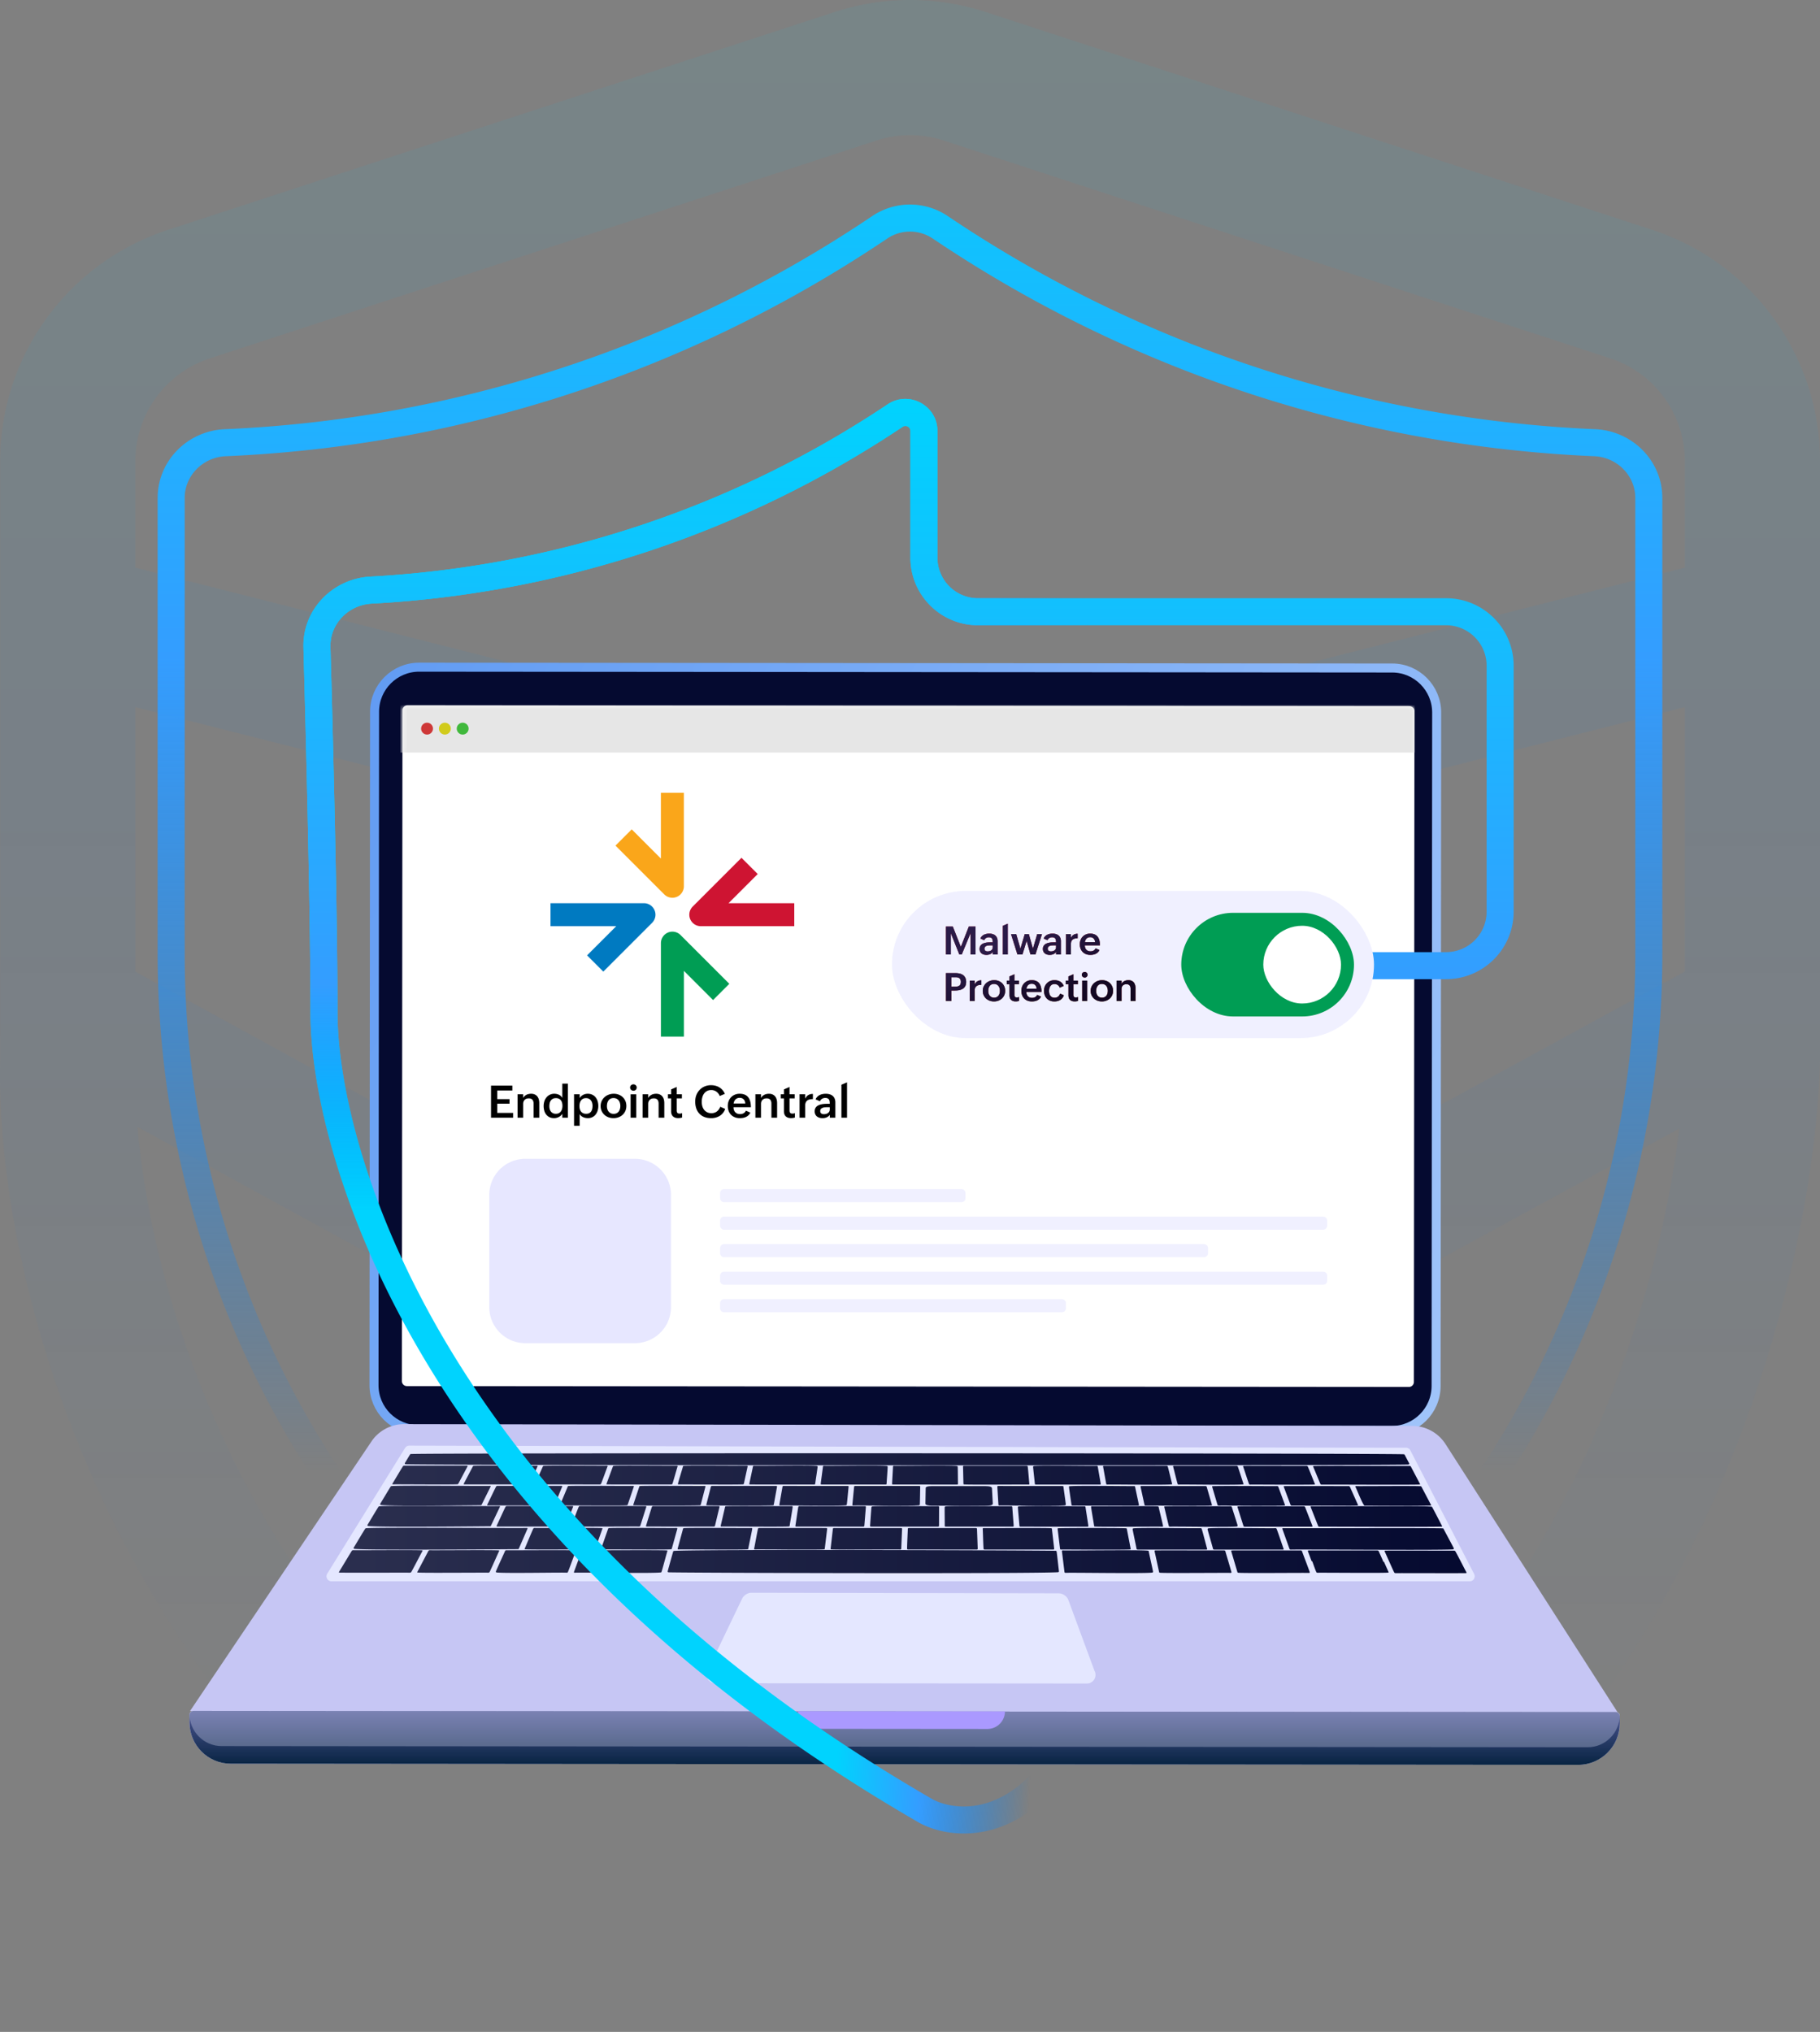 <svg xmlns="http://www.w3.org/2000/svg" width="404" height="451" fill="none"><rect width="100%" height="100%" fill="#808080" stroke="none"/><g style="mix-blend-mode:multiply"><path fill="url(#a)" fill-opacity=".06" d="M127.603 317.501c0-8.77-4.782-16.841-12.474-21.052l-84.612-46.322c3.033 35.274 20.079 92.922 69.486 138.639 5.776 5.345 11.93 5.386 17.131 2.56 5.623-3.056 10.469-9.844 10.469-19.091zm148.419 58.975c0 8.929 4.582 15.516 9.782 18.493 4.711 2.697 10.25 2.807 15.715-2.085 47.413-42.436 66.479-103.392 71.259-142.391l-84.252 45.976a24 24 0 0 0-12.504 21.068zm97.976-274.115a24 24 0 0 0-16.545-22.814l-147.977-48.36a24 24 0 0 0-14.911 0L46.589 79.547a24 24 0 0 0-16.545 22.814v23.643l166.081 42.092c3.869.981 7.922.981 11.792 0l166.081-42.092zm30 133.002q0 .214-.006.428c-1.187 41.558-20.05 123.582-82.465 179.447-15.656 14.013-35.368 14.503-50.627 5.768-14.769-8.455-24.878-25.113-24.878-44.53v-58.939a54 54 0 0 1 28.134-47.402l99.842-54.484v-58.699l-158.711 40.224a54 54 0 0 1-26.533 0l-158.71-40.224v58.714l99.491 54.468a54 54 0 0 1 28.068 47.367v54.734c0 20.133-10.765 37.093-26.144 45.45-15.802 8.588-36.043 7.709-51.831-6.9C15.449 351.399-.972 274.25.044 235.215V102.361c0-23.36 15.02-44.073 37.225-51.33l147.977-48.36a54 54 0 0 1 33.55 0l147.976 48.36c22.205 7.258 37.226 27.97 37.226 51.33z" style="mix-blend-mode:plus-lighter"/></g><path fill="#050A30" stroke="url(#b)" stroke-miterlimit="10" stroke-width="2" d="M309.05 148.273c5.429.005 9.863 4.446 9.858 9.875l-.128 149.501c-.004 5.449-4.425 9.863-9.875 9.858l-216.026-.184c-5.45-.005-9.863-4.426-9.859-9.875l.127-149.501c.005-5.429 4.447-9.863 9.876-9.859z"/><path fill="#fff" d="m312.744 307.849-222.426-.189a1.11 1.11 0 0 1-1.107-1.11l.127-148.886a1.11 1.11 0 0 1 1.11-1.108l222.424.19a1.11 1.11 0 0 1 1.108 1.109l-.127 148.887a1.11 1.11 0 0 1-1.109 1.107"/><mask id="c" width="225" height="152" x="89" y="156" maskUnits="userSpaceOnUse" style="mask-type:alpha"><path fill="#fff" d="m312.744 307.849-222.426-.189a1.11 1.11 0 0 1-1.107-1.11l.127-148.886a1.11 1.11 0 0 1 1.11-1.108l222.424.19a1.11 1.11 0 0 1 1.108 1.109l-.127 148.887a1.11 1.11 0 0 1-1.109 1.107"/></mask><g mask="url(#c)"><path fill="#E6E6E6" d="M88.866 156.52h225.181v10.517H88.866z"/><circle cx="94.796" cy="161.728" r="1.318" fill="#CE3838"/><circle cx="98.751" cy="161.728" r="1.318" fill="#D1CB1C"/><circle cx="102.704" cy="161.728" r="1.318" fill="#40B83C"/></g><path fill="#FAA61A" d="M149.256 199.267a2.56 2.56 0 0 1-1.804-.746l-10.829-10.829 3.606-3.606 6.475 6.477V175.97h5.1v20.747a2.55 2.55 0 0 1-2.55 2.55z"/><path fill="#009D54" d="M151.808 230.087h-5.1v-20.746a2.552 2.552 0 0 1 4.354-1.804l10.829 10.829-3.606 3.606-6.475-6.478v14.591z"/><path fill="#CE1432" d="M176.314 205.579h-20.747a2.55 2.55 0 0 1-1.804-4.354l10.829-10.829 3.606 3.606-6.477 6.475h14.591v5.1z"/><path fill="#007AC1" d="m133.92 215.66-3.606-3.606 6.477-6.475h-14.593v-5.1h20.747a2.55 2.55 0 0 1 1.804 4.354l-10.829 10.829z"/><path fill="#000" d="m186.775 240.772 1.246-.54v7.861h-1.246zM184.202 247.456a1.7 1.7 0 0 1-.715.564 2.3 2.3 0 0 1-.9.171q-.365 0-.686-.093a1.6 1.6 0 0 1-.554-.282 1.36 1.36 0 0 1-.37-.472 1.55 1.55 0 0 1-.136-.671q0-.36.117-.623.121-.267.321-.452.204-.185.476-.302a3 3 0 0 1 .574-.18q.307-.068.628-.092a8 8 0 0 1 .622-.024h.613v-.083q0-.278-.043-.501a.9.9 0 0 0-.151-.385.7.7 0 0 0-.312-.243 1.3 1.3 0 0 0-.51-.087q-.38 0-.701.194-.316.19-.457.55l-.968-.418q.132-.346.37-.584.239-.239.54-.389t.647-.214q.345-.069.695-.068.462 0 .851.116.39.112.672.346.287.233.442.598.16.36.161.856v3.405h-1.226zm-.637-1.693a5 5 0 0 0-.477.025 1.7 1.7 0 0 0-.486.107.96.96 0 0 0-.375.257q-.15.171-.151.467a.7.7 0 0 0 .064.321q.063.127.175.21a.8.8 0 0 0 .267.121q.151.034.326.034.239 0 .467-.063.23-.063.409-.19a.96.96 0 0 0 .296-.321.9.9 0 0 0 .112-.462v-.506zM177.487 242.883h1.246v.978q.262-.54.685-.798.429-.257 1.027-.257v1.153q-.38 0-.696.068a1.4 1.4 0 0 0-.54.238q-.224.165-.35.443a1.7 1.7 0 0 0-.126.695v2.69h-1.246zM176.45 248.054q-.204.059-.413.093-.21.033-.443.034-.744 0-1.163-.385-.418-.389-.418-1.167v-2.831h-.701v-.915h.701v-1.075l1.245-.539v1.614h1.148v.915h-1.148v2.719q0 .306.141.487.146.175.492.175.13 0 .272-.025a2 2 0 0 0 .287-.077zM167.681 242.884h1.245v.826a1.5 1.5 0 0 1 .316-.418 1.9 1.9 0 0 1 .91-.462 2.5 2.5 0 0 1 .535-.058q.466 0 .807.155.346.156.569.433.225.277.331.657.108.375.107.817v3.259h-1.264v-3.137q0-.55-.253-.852-.254-.306-.813-.306-.589 0-.919.336-.326.335-.326.9v3.059h-1.245zM166.559 246.96a1.9 1.9 0 0 1-.413.583 2.2 2.2 0 0 1-.555.38 2.6 2.6 0 0 1-.652.204q-.345.063-.705.063-.618 0-1.114-.194a2.45 2.45 0 0 1-.846-.555 2.5 2.5 0 0 1-.535-.861 3.2 3.2 0 0 1-.185-1.109q0-.574.189-1.065.19-.496.536-.856.345-.365.826-.569.482-.21 1.071-.21 1.264 0 1.882.745.623.74.623 2.247h-3.858q0 .331.093.613.097.277.282.482.185.199.457.316.273.112.628.112.428 0 .763-.18.336-.18.54-.579zm-1.119-2.014q-.029-.594-.364-.929-.331-.34-.886-.341-.291 0-.525.098-.233.097-.404.267-.165.17-.272.404-.108.228-.146.501zM160.976 246.133a2.8 2.8 0 0 1-.477.89 3 3 0 0 1-.72.647 3.3 3.3 0 0 1-.895.389 3.8 3.8 0 0 1-1.002.131q-.861 0-1.527-.262a3.04 3.04 0 0 1-1.114-.745 3.2 3.2 0 0 1-.686-1.162 4.7 4.7 0 0 1-.234-1.523q0-.768.253-1.43.258-.662.72-1.148a3.3 3.3 0 0 1 1.109-.768 3.6 3.6 0 0 1 1.44-.283q.506 0 .968.122.467.122.866.365.4.238.71.598.317.36.516.837l-1.138.481a2.2 2.2 0 0 0-.297-.535 1.97 1.97 0 0 0-.958-.695 1.9 1.9 0 0 0-.609-.098q-.563 0-.968.224a1.9 1.9 0 0 0-.661.584 2.5 2.5 0 0 0-.38.837q-.121.466-.121.958 0 .516.126.978.132.457.399.807.268.345.676.55.41.204.964.204.35 0 .651-.102.307-.102.55-.287.248-.19.433-.452.185-.263.306-.584zM151.407 248.054q-.204.059-.413.093-.21.033-.443.034-.744 0-1.163-.385-.418-.389-.418-1.167v-2.831h-.7v-.915h.7v-1.075l1.245-.54v1.615h1.148v.915h-1.148v2.719q0 .306.141.486.146.176.492.176a1.6 1.6 0 0 0 .559-.103zM142.641 242.883h1.245v.827a1.5 1.5 0 0 1 .316-.418 1.9 1.9 0 0 1 .91-.462 2.5 2.5 0 0 1 .535-.059q.467 0 .807.156.346.156.569.433.225.277.331.657.107.374.107.817v3.259h-1.265v-3.137q0-.55-.252-.852-.254-.306-.813-.306-.589 0-.919.335-.326.336-.326.9v3.06h-1.245zM139.869 241.385q0-.156.059-.282a.694.694 0 0 1 .394-.37.8.8 0 0 1 .569 0 .7.7 0 0 1 .228.151q.102.093.156.224a.7.7 0 0 1 .058.282.7.7 0 0 1-.058.282.6.6 0 0 1-.151.224.7.7 0 0 1-.224.146.7.7 0 0 1-.287.053.77.77 0 0 1-.525-.199.7.7 0 0 1-.219-.511m.112 1.508h1.245v5.2h-1.245zM133.326 245.5a2.6 2.6 0 0 1 .871-1.975q.399-.36.924-.554.531-.2 1.119-.2.594 0 1.104.2a2.58 2.58 0 0 1 1.479 1.411q.214.495.214 1.094 0 .613-.224 1.114a2.55 2.55 0 0 1-.613.856 2.7 2.7 0 0 1-.905.55 3.2 3.2 0 0 1-1.109.194q-.593 0-1.118-.194a2.8 2.8 0 0 1-.91-.555 2.6 2.6 0 0 1-.608-.846 2.6 2.6 0 0 1-.224-1.095m2.894 1.732q.39 0 .667-.146.282-.145.462-.384.18-.243.263-.56.087-.315.087-.656 0-.36-.092-.676a1.6 1.6 0 0 0-.282-.56 1.3 1.3 0 0 0-.467-.379 1.5 1.5 0 0 0-.667-.141q-.393 0-.676.146a1.25 1.25 0 0 0-.452.394 1.7 1.7 0 0 0-.258.569 2.7 2.7 0 0 0-.083.681q0 .345.093.657.092.311.277.544.19.234.467.375.282.136.661.136M127.426 242.883h1.245v.842q.136-.229.331-.404.2-.18.433-.301a2.2 2.2 0 0 1 1.021-.249q.599 0 1.041.224.442.219.735.594.291.374.438.861.145.486.145 1.021 0 .55-.15 1.046a2.6 2.6 0 0 1-.448.866 2.1 2.1 0 0 1-.729.588 2.2 2.2 0 0 1-.998.219 2.6 2.6 0 0 1-.544-.058 2.3 2.3 0 0 1-.511-.165 2 2 0 0 1-.438-.283 1.6 1.6 0 0 1-.326-.408v2.602h-1.245zm2.685 4.334q.413 0 .686-.141.272-.146.433-.389.165-.243.233-.564.069-.321.068-.681 0-.331-.087-.637a1.5 1.5 0 0 0-.263-.54 1.26 1.26 0 0 0-.452-.38 1.4 1.4 0 0 0-.657-.141 1.4 1.4 0 0 0-.662.146q-.272.14-.447.385a1.6 1.6 0 0 0-.258.559 2.8 2.8 0 0 0-.078.671q0 .365.083.676.087.312.268.545.184.23.462.36.281.132.671.131M124.82 247.217q-.13.225-.335.409a2.15 2.15 0 0 1-.949.496 2 2 0 0 1-.52.068q-.599 0-1.041-.214a2.15 2.15 0 0 1-.73-.583 2.5 2.5 0 0 1-.428-.861 3.8 3.8 0 0 1-.141-1.041q0-.535.155-1.027a2.6 2.6 0 0 1 .458-.87q.306-.375.749-.599a2.2 2.2 0 0 1 1.016-.224q.546 0 1.017.224.472.219.749.691v-3.162h1.241v7.569h-1.241zm-1.43 0q.384 0 .662-.141.276-.146.452-.389.18-.243.263-.564.082-.321.082-.681 0-.355-.082-.662a1.45 1.45 0 0 0-.253-.539 1.2 1.2 0 0 0-.453-.365 1.5 1.5 0 0 0-.661-.132q-.409 0-.686.146a1.3 1.3 0 0 0-.452.394 1.6 1.6 0 0 0-.244.574 3.2 3.2 0 0 0-.073.686q0 .326.083.633.083.301.258.535.175.228.447.369.278.136.657.136M114.885 242.883h1.245v.827a1.5 1.5 0 0 1 .316-.418 1.86 1.86 0 0 1 .91-.462 2.5 2.5 0 0 1 .535-.059q.467 0 .807.156.346.156.57.433t.33.657q.108.374.107.817v3.259h-1.264v-3.137q0-.55-.253-.852-.253-.306-.813-.306-.588 0-.919.335-.326.336-.326.9v3.06h-1.245zM108.998 240.972h4.733v1.075h-3.351v1.912h2.724v1.016h-2.724v2.043h3.516v1.075h-4.898z"/><path fill="#F0F0FF" d="M213.436 266.831h-52.712a.88.88 0 0 1-.882-.882v-1.129c0-.487.395-.883.882-.883h52.712c.487 0 .882.396.882.883v1.129a.88.88 0 0 1-.882.882M293.717 272.94H160.724a.88.88 0 0 1-.882-.882v-1.129c0-.487.395-.882.882-.882h132.993c.487 0 .882.395.882.882v1.129a.88.88 0 0 1-.882.882M267.275 279.05H160.724a.883.883 0 0 1-.882-.883v-1.129c0-.487.395-.882.882-.882h106.551c.487 0 .882.395.882.882v1.129a.883.883 0 0 1-.882.883M293.717 285.159H160.724a.883.883 0 0 1-.882-.883v-1.129c0-.487.395-.882.882-.882h132.993c.487 0 .882.395.882.882v1.129a.883.883 0 0 1-.882.883M235.736 291.268h-75.012a.88.88 0 0 1-.882-.883v-1.128c0-.488.395-.883.882-.883h75.012c.487 0 .883.395.883.883v1.128a.883.883 0 0 1-.883.883"/><path fill="#E7E7FF" d="M140.945 257.214h-24.34a8 8 0 0 0-8 8v24.915a8 8 0 0 0 8 8h24.34a8 8 0 0 0 8-8v-24.915a8 8 0 0 0-8-8"/><path fill="#C6C6F4" d="m42.18 379.78 40.41-60.032a8.77 8.77 0 0 1 7.132-3.646l223.789.398a8.77 8.77 0 0 1 7.365 4.034l38.189 59.516z"/><path fill="#E4E7FF" d="M158.779 373.615c-1.499-.001-2.423-1.637-1.651-2.921l7.68-16.011c.465-.723 1.212-1.151 2.008-1.15l68.187.124c.839.001 1.62.48 2.073 1.271l5.854 15.871c.737 1.286-.192 2.888-1.675 2.887z"/><path fill="#CECDFF" d="m350.343 391.722-299.164-.255c-5.013-.004-9.111-4.113-9.107-9.13l.002-1.7c0-.489.397-.886.886-.886l315.698.269c.49.001.886.398.885.888l-.001 1.622c-.004 5.06-4.144 9.196-9.199 9.192"/><path fill="url(#d)" d="m350.343 391.722-299.164-.255c-5.013-.004-9.111-4.113-9.107-9.13l.002-1.7c0-.489.397-.886.886-.886l315.698.269c.49.001.886.398.885.888l-.001 1.622c-.004 5.06-4.144 9.196-9.199 9.192"/><path fill="#E4E7FF" fill-opacity=".3" d="m352.426 387.821-303.244-.258c-3.913-.004-7.111-3.21-7.108-7.126 0-.379.308-.686.686-.686l316.099.27c.379 0 .685.307.685.686v.002c-.003 3.915-3.206 7.115-7.118 7.112" style="mix-blend-mode:soft-light"/><path fill="#A9F" d="m219.166 383.764-38.119-.032a3.904 3.904 0 0 1-3.9-3.907l45.926.04a3.903 3.903 0 0 1-3.907 3.899"/><path fill="url(#e)" d="m326.812 350.039-253.586-.172 17.355-28.145 221.859.547z"/><path fill="#E4E7FF" d="M312.083 321.333c-13.808.038-208.816-.428-221.224-.457a1.1 1.1 0 0 0-.944.525l-17.276 27.896a1.108 1.108 0 0 0 .943 1.692l252.661-.004c.83 0 1.366-.879.985-1.617l-14.159-27.435a1.1 1.1 0 0 0-.986-.6m8.246 17.915a.3.3 0 0 1 .128.12c-.007.069 1.802 3.365 2.245 4.266.059.119-.037.258-.188.268-3.389.242-35.849-.054-35.99.053-.124-.001-.249-.073-.289-.175l-1.577-4.422c-.034-.092.051-.174.162-.169.212.055 35.355-.089 35.509.059m-84.496-9.413c.106 0 .217.059.232.153-.018.065.45 3.18.522 3.935.01.103-.076.195-.194.209-1.762.209-14.283-.033-14.622.035-.075-.023-.136-.077-.141-.147l-.244-4.036c-.005-.093.102-.155.203-.153zm-6.123-.474c.02-.06-.334-3.028-.381-3.755-.007-.101.079-.192.195-.204 1.696-.179 13.746.04 13.915-.041.103 0 .213.055.232.147l.673 3.857c.017.092-.085.156-.185.152l-14.221-.004c-.105.001-.216-.058-.228-.152m-1.21 0c.008.092-.098.155-.197.152-.186-.048-14.221.084-14.374-.048-.039-.027-.064-.065-.065-.108l-.09-3.857c-.001-.091.107-.148.204-.146l13.93.003c.08 0 .159.033.2.09.072.059.356 3.847.392 3.914m-9.653.502c.437.026 1.087.012 1.315.345a.16.16 0 0 1 .026.083l.192 3.521c-.167.397-.888.369-1.324.399h-.014l-12.275-.003q-.28 0-.525-.032c-.317-.055-.76-.108-.82-.401l.063-3.506a.17.17 0 0 1 .037-.106c.252-.298.875-.275 1.288-.304h.014l12.011.003zm-6.193-.507c0 .094-.108.155-.209.153l-14.222-.004c-.102.002-.208-.058-.203-.153l.212-3.857c.007-.091.117-.147.215-.146.181.081 12.403-.134 13.96.052.1.012.174.082.18.171.047.673.039 3.725.067 3.784m-8.586.471c.102-.002.209.059.208.153-.028.066-.05 3.25-.098 3.959-.006.093-.086.17-.193.183-1.654.202-14.388-.04-14.577.049-.104.002-.212-.063-.203-.16l.39-4.035c.011-.095.125-.154.229-.153zm-7.259-.475c-.007.094-.119.154-.221.152l-14.223-.003c-.101.002-.204-.06-.192-.153l.515-3.857c.015-.091.128-.147.227-.146.174.081 12.345-.133 13.944.051.106.012.181.089.18.183-.008.694-.253 3.714-.23 3.773m-8.625.47c.101-.002.206.06.197.153-.034.067-.31 3.292-.411 3.973-.013.087-.092.156-.192.168-1.614.204-14.398-.038-14.595.05-.103.003-.206-.064-.188-.159l.706-4.036c.019-.094.135-.153.239-.153zm-31.593.145-1.047 4.035a.2.2 0 0 1-.092.113c-.327.097-14.537.082-14.855-.004a.11.11 0 0 1-.025-.113l1.34-4.035a.2.2 0 0 1 .097-.108c.175-.137 14.217.008 14.41-.041.099-.004.198.061.172.153m1.215 0c.026-.094.144-.153.251-.153l14.246.004c.099-.003.201.061.184.153l-.731 4.036a.18.18 0 0 1-.084.112c-.292.101-14.575.074-14.854-.004a.11.11 0 0 1-.036-.112zm-17.108-.004-1.364 4.035a.23.23 0 0 1-.102.112c-.179.142-14.523-.008-14.722.043-.075.002-.146-.032-.159-.097-.038-.074 1.668-4.027 1.666-4.097a.23.23 0 0 1 .107-.108c.178-.137 14.217.008 14.414-.041.098-.004.193.063.16.153m-12.195 4.423a.34.34 0 0 1 .238-.098l14.559.004c.103-.004.199.067.167.16l-1.339 4.218c-.034.1-.158.167-.275.167-.138-.048-14.925.087-15.018-.053a.11.11 0 0 1-.018-.118c.059-.075 1.603-4.219 1.686-4.28m14.891 4.284c.053-.074 1.271-4.218 1.35-4.28a.32.32 0 0 1 .23-.098l14.562.004c.103-.003.203.066.179.16l-1.008 4.218c-.026.101-.148.167-.261.167l-14.882-.004c-.106.004-.204-.071-.17-.167m16.579.005.983-4.219a.2.2 0 0 1 .09-.112c.172-.143 14.531.008 14.724-.044.08 0 .157.034.185.098.059.07-.688 4.209-.669 4.281a.19.19 0 0 1-.084.118c-.174.147-14.85-.008-15.046.044-.107.004-.208-.069-.183-.166m20.99-9.327c-.015.094-.13.153-.233.152l-14.222-.004c-.099.003-.2-.059-.179-.152l.818-3.857c.022-.091.137-.147.239-.146.166.081 12.277-.132 13.923.049.111.012.189.097.18.196-.068.715-.544 3.703-.526 3.762m-15.003-3.861-.842 3.857a.18.18 0 0 1-.086.108c-.169.134-14.194-.008-14.382.04-.075.001-.148-.03-.168-.093-.047-.07 1.132-3.847 1.122-3.916a.2.2 0 0 1 .091-.103c.167-.131 13.902.007 14.088-.04.096-.003.196.057.177.147m-15.544-.004c-.05.071-1.103 3.856-1.178 3.916a.3.3 0 0 1-.223.092c-.081-.014-14.235.021-14.301-.015-.066-.021-.102-.08-.078-.141l1.424-3.856a.2.2 0 0 1 .1-.104c.171-.13 13.903.008 14.093-.039.094-.003.191.058.163.147m-15.543-.005c-.056.072-1.407 3.857-1.486 3.916a.33.33 0 0 1-.23.093l-14.222-.004c-.098.005-.188-.064-.143-.152l1.727-3.857a.24.24 0 0 1 .106-.103c.177-.131 13.902.008 14.096-.039.094-.004.188.059.152.146m-15.542-.004c-.062.072-1.709 3.858-1.793 3.916a.36.36 0 0 1-.238.093l-14.223-.004c-.098.005-.183-.067-.132-.152l2.03-3.857a.3.3 0 0 1 .116-.103c.18-.131 13.903.008 14.1-.039.094-.005.183.061.14.146m-9.162 4.421a.37.37 0 0 1 .241-.094l14.244.004c.098-.004.189.065.148.153-.061.075-1.64 4.036-1.724 4.097a.35.35 0 0 1-.24.098l-14.55-.004c-.103.005-.189-.071-.139-.16.064-.071 1.935-4.037 2.02-4.094m2.091 4.486a.37.37 0 0 1 .245-.097l14.562.003c.102-.004.194.07.154.16-.062.079-1.628 4.219-1.714 4.283a.35.35 0 0 1-.244.102l-14.882-.004c-.106.005-.193-.075-.144-.167.066-.074 1.935-4.22 2.023-4.28m6.149 4.867a.36.36 0 0 1 .248-.103c.139.048 14.951-.09 15.043.053a.11.11 0 0 1 .023.12l-1.575 4.421c-.039.102-.168.174-.289.174-.138-.05-15.289.093-15.377-.055a.11.11 0 0 1-.014-.124c.065-.079 1.852-4.422 1.941-4.486m15.036 4.491 1.548-4.421a.25.25 0 0 1 .107-.12c.184-.15 14.871.009 15.077-.045.107-.004.205.072.174.169l-1.227 4.421a.23.23 0 0 1-.1.124c-.185.156-15.206-.009-15.413.047-.111.004-.205-.078-.166-.175m16.976.005 1.201-4.422a.2.2 0 0 1 .097-.119c.179-.15 14.874.008 15.075-.046.081 0 .158.037.183.104.057.074-.892 4.411-.875 4.487a.2.2 0 0 1-.092.123c-.178.156-15.208-.008-15.41.048-.11.003-.209-.077-.179-.175m16.977.004c.047-.079.81-4.419.884-4.487a.29.29 0 0 1 .225-.103c.085.015 14.918-.023 14.987.017.074.024.127.085.118.156l-.533 4.421a.18.18 0 0 1-.082.123c-.175.156-15.206-.008-15.406.048-.11.003-.214-.074-.193-.175m9.35-4.902c-.108.003-.212-.068-.195-.167.041-.074.608-4.215.677-4.28a.27.27 0 0 1 .215-.098l14.56.004c.105-.002.211.064.203.16l-.345 4.218c-.009.1-.125.168-.235.167zm8.134.485c.013-.1.129-.17.242-.168l14.902.004c.11-.002.218.069.214.169l-.185 4.421c-.005.102-.121.176-.234.175-.194-.056-15.239.097-15.393-.056a.14.14 0 0 1-.052-.123zm8.457-.481c-.109.002-.217-.067-.209-.166.032-.067.232-3.444.318-4.152.011-.089.09-.161.193-.173 1.627-.204 14.405.039 14.6-.05.105-.001.214.064.215.16l-.013 4.219c-.001.099-.114.169-.223.166zm8.172.486c.004-.1.118-.171.228-.169l14.904.004c.111-.001.223.069.228.169l.161 4.421c.004.102-.108.178-.22.175l-15.24-.004c-.087 0-.17-.04-.205-.107-.07-.074.173-4.41.144-4.489m8.42-.481c-.111.001-.221-.067-.222-.167.027-.066-.037-3.405-.009-4.139.004-.095.086-.174.194-.187 1.671-.201 14.393.04 14.58-.048.108-.001.22.063.228.16l.318 4.218c.008.099-.101.17-.209.167zm8.21.485c-.005-.099.105-.171.215-.169.2.054 14.9-.093 15.064.054q.068.047.079.119l.509 4.422c.012.101-.095.178-.207.175l-15.238-.004c-.089 0-.173-.04-.213-.107-.076-.073-.173-4.41-.209-4.49m8.38-.481c-.111.001-.225-.066-.235-.167.025-.073-.384-4.211-.33-4.28.195-.279 14.562-.015 14.839-.081.076.022.143.076.155.147l.649 4.219c.016.097-.089.17-.196.166zm11.558-4.675c-.109 0-.223-.063-.239-.16.02-.07-.601-4.027-.552-4.095.171-.257 14.26-.022 14.513-.078.075.022.144.073.159.141l.854 4.036c.021.093-.08.164-.183.16zm53.785-4.698c-.122.131-14.204-.006-14.354.04a.31.31 0 0 1-.226-.093c-.077-.053-1.291-3.85-1.339-3.917-.021-.057.015-.114.081-.134.045-.037 13.946.006 14.007-.008.085 0 .172.035.227.09.09.054 1.563 3.846 1.622 3.914a.1.1 0 0 1-.018.108m7.5.366c.115.002.236.062.281.153l1.804 4.036q.03.062-.013.113c-.122.139-14.532-.006-14.685.043-.115-.001-.236-.065-.276-.16l-1.512-4.036c-.023-.058.01-.119.077-.14.047-.039 14.262.006 14.324-.009m-15.883-.004c.112.001.231.06.268.153l1.488 4.036a.1.1 0 0 1-.022.112c-.125.14-14.531-.005-14.686.044-.114-.001-.234-.064-.266-.16l-1.195-4.036q-.018-.061.031-.108c.127-.134 14.227.006 14.382-.041m-7.441-.415c-.061.266-14.224-.001-14.388.089a.3.3 0 0 1-.219-.093c-.074-.054-.989-3.851-1.031-3.917-.023-.087.074-.15.169-.146l13.931.004c.084 0 .169.034.221.089.085.056 1.261 3.847 1.314 3.915a.1.1 0 0 1 .003.059m-8.442.411c.11 0 .226.059.256.153l1.171 4.035a.11.11 0 0 1-.031.113c-.128.139-14.532-.006-14.69.043-.111 0-.227-.063-.251-.159l-.878-4.036c-.021-.091.079-.157.178-.153zm-7.409-.415c-.073.266-14.222-.001-14.393.089-.107 0-.221-.058-.241-.153l-.696-3.857c-.016-.09.087-.15.182-.146l13.929.003a.3.3 0 0 1 .214.09c.081.056.959 3.847 1.007 3.914a.1.1 0 0 1-.002.06m-17.99 4.987c.028-.064.106-.098.184-.098.201.051 14.556-.088 14.724.051a.2.2 0 0 1 .089.113c-.02.086 1.025 4.198.978 4.284-.023.068-.101.103-.181.102-.202-.053-14.876.091-15.043-.053a.18.18 0 0 1-.085-.118c.027-.082-.72-4.2-.666-4.281m9.221 5.035c-.016-.105.069-.206.192-.22 1.803-.205 14.707.046 14.878-.047a.3.3 0 0 1 .232.103c.09.067 1.185 4.41 1.239 4.488.029.097-.068.18-.18.175l-15.237-.004a.3.3 0 0 1-.231-.107.2.2 0 0 1-.031-.068c.021-.077-.733-3.511-.862-4.32m8.286-.583c-.117 0-.237-.066-.263-.167l-1.005-4.218a.11.11 0 0 1 .037-.113c.132-.14 14.542.006 14.703-.043.114.001.233.064.267.16-.012.075 1.053 3.289 1.274 4.101.031.112-.061.223-.194.237-1.894.197-14.659-.048-14.819.043m8.353.598c-.026-.111.065-.219.196-.233 1.876-.201 14.687.048 14.852-.044.092 0 .184.042.24.103.096.065 1.531 4.41 1.591 4.488.037.094-.053.18-.165.174l-15.238-.004a.32.32 0 0 1-.241-.107.2.2 0 0 1-.036-.068c.015-.076-1.001-3.482-1.199-4.309m8.237-.593c-.118-.001-.24-.068-.274-.167l-1.337-4.219a.11.11 0 0 1 .028-.113c.127-.139 14.544.006 14.701-.043.116.002.238.065.278.16l1.643 4.219c.039.091-.048.173-.157.167zm41.446-4.463a.2.2 0 0 1 .154.093c.332.54 2.155 4.151 2.22 4.215.023.04.023.082-.003.118-.174.14-27.099.009-27.316.028-.086-.024-.165-.08-.196-.154l-1.668-4.219c-.036-.088.048-.165.154-.159.242.092 24.83-.159 26.655.078m-2.323-4.509a.3.3 0 0 1 .12.108l2.121 4.037q.034.06-.005.112c-.107.138-14.537-.005-14.678.043-.325.295-1.995-4.144-2.118-4.195-.042-.085.041-.16.143-.153.238.052 14.206-.088 14.417.048m-2.352-4.478a.27.27 0 0 1 .115.103l2.027 3.858q.034.058-.005.108c-.07.13-21.725-.007-21.837.038-.114-.001-.233-.06-.275-.152l-1.605-3.858a.09.09 0 0 1 .018-.103c.068-.126 21.282.007 21.393-.037.058 0 .119.017.169.043m-223.191-.688 1.146-1.895a.23.23 0 0 1 .186-.105c5.947-.262 214.493-.199 220.414.059a.2.2 0 0 1 .178.105l.998 1.897c.065.124-.04.268-.198.272-9.345.256-213.224.2-222.549-.059-.157-.005-.25-.15-.175-.274m-2.775 4.588c.07-.069 2.295-3.86 2.383-3.914a.4.4 0 0 1 .246-.089l13.928.004c.095-.006.18.063.13.146l-2.053 3.856a.3.3 0 0 1-.12.108c-.185.135-14.192-.008-14.395.041-.1.006-.178-.069-.119-.152m-2.693 4.457c.459-.755 2.015-3.369 2.317-3.824a.22.22 0 0 1 .159-.095c1.67-.229 21.609.033 21.887-.06.098-.005.187.066.138.153l-1.999 4.035a.28.28 0 0 1-.119.112c-.414-.006-19.646.244-22.225-.05-.148-.017-.229-.154-.158-.271m-2.827 4.673c.47-.774 2.116-3.537 2.43-4.01a.23.23 0 0 1 .164-.096c1.882-.242 26.367.033 26.657-.064.101-.005.189.071.14.16l-2.001 4.218a.3.3 0 0 1-.121.118c-.25-.021-24.244.269-27.114-.055-.147-.016-.225-.155-.155-.271m-3.063 5.064c.49-.807 2.223-3.715 2.55-4.208a.23.23 0 0 1 .165-.097c2.192-.254 35.452.031 35.712-.068.105-.005.195.077.148.169l-1.922 4.421a.3.3 0 0 1-.12.123c-.261-.016-32.967.281-36.375-.068-.15-.015-.23-.155-.158-.272m12.744 5.448a.43.43 0 0 1-.274.112c-.09-.02-15.614.027-15.684-.019-.074-.031-.08-.107-.04-.169l2.803-4.632a.42.42 0 0 1 .333-.175c.133.051 15.301-.093 15.383.055q.038.058.001.124c-.078.086-2.422 4.634-2.522 4.704m17.389.004a.4.4 0 0 1-.265.112c-.136-.053-15.658.098-15.74-.057q-.038-.06 0-.13l2.438-4.632a.39.39 0 0 1 .32-.176c.136.051 15.302-.093 15.389.056q.043.056.01.124c-.07.085-2.057 4.633-2.152 4.703m17.387.005a.36.36 0 0 1-.256.112c-.149-.103-13.601.166-15.535-.055-.134-.016-.213-.133-.168-.245.35-.864 2.022-4.448 2.025-4.52.048-.102.18-.174.305-.175.142.051 15.3-.093 15.392.055a.12.12 0 0 1 .02.125c-.064.085-1.694 4.632-1.783 4.703m20.769.006c-.149.321-18.987-.002-19.232.107-.114.004-.207-.084-.165-.184l1.711-4.632c.04-.103.17-.175.292-.176.146.051 18.606-.092 18.704.057a.12.12 0 0 1 .032.124c-.059.085-1.257 4.631-1.342 4.704m88.051-.012c-4.726.366-81.604.162-86.448.025-.132-.003-.225-.108-.197-.222.199-.814 1.039-3.743 1.207-4.375.021-.081.098-.142.193-.151 4.022-.383 80.638-.139 84.733-.023.103.003.186.068.2.157.107.695.423 3.618.515 4.375.013.108-.078.204-.203.214m.605-5.041c-.081-.025-.149-.085-.158-.161l-.536-4.421a.13.13 0 0 1 .051-.12c.34-.093 14.881-.095 15.221.004.045.03.078.072.088.12l.856 4.422a.13.13 0 0 1-.043.123c-.21.144-15.239.016-15.479.033m20.483 4.911c.018.107-.069.209-.193.223-2.098.233-19.026-.048-19.205.055-.122 0-.242-.076-.256-.183l-.569-4.634c-.013-.101.095-.178.208-.175.231.104 18.9-.195 19.025.112a.2.2 0 0 1 .033.069c-.016.074.812 3.695.957 4.533m17.407.176c-.019.072-.098.113-.182.112-.217-.059-15.6.102-15.778-.058a.22.22 0 0 1-.096-.13l-1.008-4.633c-.017-.069.028-.136.103-.162.049-.043 15.269.007 15.336-.009.094 0 .186.043.24.107a.2.2 0 0 1 .038.068c-.015.093 1.389 4.61 1.347 4.705m17.388.004c-.013.073-.09.114-.173.112-.223-.058-15.598.103-15.783-.058a.24.24 0 0 1-.107-.129l-1.372-4.633c-.022-.067.016-.136.092-.162.048-.044 15.269.007 15.336-.01.095.001.19.045.248.108a.2.2 0 0 1 .043.068c-.008.092 1.751 4.608 1.716 4.704m17.468.025c-.113.158-15.587-.004-15.74.05a.37.37 0 0 1-.184-.054c-.129.068-.863-2.222-.921-2.272a.12.12 0 0 1 .038-.143c-.12-.008-.239-.079-.278-.178l-.799-2.132c-.039-.094.049-.181.162-.175l15.252.004c.097 0 .195.045.257.107a.2.2 0 0 1 .049.068l.953 2.132c.023.048.018.106-.028.143.122.009.243.08.29.178l.959 2.143c.02.045.021.091-.01.129m17.255.121c-.036.047-15.629-.009-15.687.01a.4.4 0 0 1-.265-.112c-.094-.064-2.087-4.627-2.151-4.707-.031-.062-.01-.134.065-.161.049-.044 15.269.006 15.336-.01a.4.4 0 0 1 .265.107c.11.065 2.414 4.623 2.491 4.704.036.062.023.138-.054.169"/><path fill="url(#f)" d="M40.998 110.522c0-4.939 4.027-9.041 9.125-9.259a284.4 284.4 0 0 0 143.741-46.266l2.039-1.349 1.097-.731a9 9 0 0 1 9.996 0l1.097.731a284.4 284.4 0 0 0 145.78 47.615c5.098.218 9.125 4.32 9.125 9.259v101.276l-.007 1.725a207.44 207.44 0 0 1-28.399 103.053 207.06 207.06 0 0 1-77.416 76.011L206.4 421.062a9 9 0 0 1-8.804 0l-50.777-28.475a207.06 207.06 0 0 1-77.415-76.011 207.43 207.43 0 0 1-28.406-104.778zm-6 101.276a213.43 213.43 0 0 0 29.228 107.809 213.05 213.05 0 0 0 79.659 78.213l50.776 28.476a15 15 0 0 0 14.674 0l50.776-28.477v.001a213.06 213.06 0 0 0 79.66-78.213 213.4 213.4 0 0 0 29.219-106.034l.008-1.775V110.522c0-8.316-6.725-14.905-14.869-15.253a278.4 278.4 0 0 1-142.705-46.611l-1.095-.732a15 15 0 0 0-16.662 0l-1.095.732A278.4 278.4 0 0 1 49.867 95.269c-8.144.348-14.869 6.937-14.869 15.253z"/><path fill="url(#g)" d="M335.998 202.336v-54.552c0-8.284-6.716-15-15-15H217.091a9 9 0 0 1-9-9V95.661c0-5.682-6.335-9.067-11.059-5.91a228.6 228.6 0 0 1-114.829 38.236c-8.28.443-15.084 7.261-14.847 15.759.554 19.901 1.558 58.989 1.558 80.991 0 31.592 23.465 115.184 134.674 179.581l.001-.001c5.578 3.359 18.783 5.761 30.558-7.314l-4.459-4.015c-9.645 10.711-19.639 8.241-23.037 6.172l-.028-.018-.028-.016c-109.503-63.41-131.68-145.102-131.68-174.389 0-22.101-1.008-61.276-1.562-81.158-.14-5.038 3.93-9.32 9.17-9.601a234.6 234.6 0 0 0 117.842-39.24 1.11 1.11 0 0 1 1.726.923v28.123c0 8.284 6.716 15 15 15h103.907a9 9 0 0 1 9 9v54.552a9 9 0 0 1-9 9h-32.073v6h32.073c8.284 0 15-6.716 15-15"/><path fill="url(#h)" d="M335.998 202.336v-54.552c0-8.284-6.716-15-15-15H217.091a9 9 0 0 1-9-9V95.661c0-5.682-6.335-9.067-11.059-5.91a228.6 228.6 0 0 1-114.829 38.236c-8.28.443-15.084 7.261-14.847 15.759.554 19.901 1.558 58.989 1.558 80.991 0 31.592 23.465 115.184 134.674 179.581l.001-.001c5.578 3.359 18.783 5.761 30.558-7.314l-4.459-4.015c-9.645 10.711-19.639 8.241-23.037 6.172l-.028-.018-.028-.016c-109.503-63.41-131.68-145.102-131.68-174.389 0-22.101-1.008-61.276-1.562-81.158-.14-5.038 3.93-9.32 9.17-9.601a234.6 234.6 0 0 0 117.842-39.24 1.11 1.11 0 0 1 1.726.923v28.123c0 8.284 6.716 15 15 15h103.907a9 9 0 0 1 9 9v54.552a9 9 0 0 1-9 9h-32.073v6h32.073c8.284 0 15-6.716 15-15"/><rect width="107" height="32.667" x="197.998" y="197.756" fill="#F0F0FF" rx="16.333"/><path fill="url(#i)" d="M247.867 217.662h1.084v.719q.11-.211.275-.364a1.6 1.6 0 0 1 .791-.402q.228-.051.465-.051.406 0 .703.136.3.135.495.376.195.242.288.572.093.326.093.711v2.835h-1.1v-2.73q0-.477-.22-.74-.22-.267-.707-.267-.512 0-.8.292-.283.292-.283.783v2.662h-1.084z"/><path fill="#E53617" d="M247.867 217.662h1.084v.719q.11-.211.275-.364a1.6 1.6 0 0 1 .791-.402q.228-.051.465-.051.406 0 .703.136.3.135.495.376.195.242.288.572.093.326.093.711v2.835h-1.1v-2.73q0-.477-.22-.74-.22-.267-.707-.267-.512 0-.8.292-.283.292-.283.783v2.662h-1.084z"/><path fill="url(#j)" d="M247.867 217.662h1.084v.719q.11-.211.275-.364a1.6 1.6 0 0 1 .791-.402q.228-.051.465-.051.406 0 .703.136.3.135.495.376.195.242.288.572.093.326.093.711v2.835h-1.1v-2.73q0-.477-.22-.74-.22-.267-.707-.267-.512 0-.8.292-.283.292-.283.783v2.662h-1.084z"/><path fill="url(#k)" d="M242.106 219.938a2.26 2.26 0 0 1 .758-1.718q.346-.313.804-.482.461-.174.973-.174.516 0 .961.174a2.25 2.25 0 0 1 1.286 1.227q.186.432.187.952 0 .534-.195.969a2.2 2.2 0 0 1-.533.745 2.4 2.4 0 0 1-.787.478 2.7 2.7 0 0 1-.965.169q-.516 0-.974-.169a2.5 2.5 0 0 1-.791-.482 2.3 2.3 0 0 1-.529-.737 2.3 2.3 0 0 1-.195-.952m2.518 1.507q.339 0 .58-.127.246-.127.402-.334.157-.213.229-.487a2.16 2.16 0 0 0-.005-1.16 1.4 1.4 0 0 0-.245-.486 1.1 1.1 0 0 0-.406-.33 1.3 1.3 0 0 0-.58-.123q-.344 0-.588.127a1.1 1.1 0 0 0-.394.343 1.5 1.5 0 0 0-.224.495 2.4 2.4 0 0 0-.072.592q0 .301.08.572t.242.473q.165.203.406.326.245.119.575.119"/><path fill="#E53617" d="M242.106 219.938a2.26 2.26 0 0 1 .758-1.718q.346-.313.804-.482.461-.174.973-.174.516 0 .961.174a2.25 2.25 0 0 1 1.286 1.227q.186.432.187.952 0 .534-.195.969a2.2 2.2 0 0 1-.533.745 2.4 2.4 0 0 1-.787.478 2.7 2.7 0 0 1-.965.169q-.516 0-.974-.169a2.5 2.5 0 0 1-.791-.482 2.3 2.3 0 0 1-.529-.737 2.3 2.3 0 0 1-.195-.952m2.518 1.507q.339 0 .58-.127.246-.127.402-.334.157-.213.229-.487a2.16 2.16 0 0 0-.005-1.16 1.4 1.4 0 0 0-.245-.486 1.1 1.1 0 0 0-.406-.33 1.3 1.3 0 0 0-.58-.123q-.344 0-.588.127a1.1 1.1 0 0 0-.394.343 1.5 1.5 0 0 0-.224.495 2.4 2.4 0 0 0-.072.592q0 .301.08.572t.242.473q.165.203.406.326.245.119.575.119"/><path fill="url(#l)" d="M242.106 219.938a2.26 2.26 0 0 1 .758-1.718q.346-.313.804-.482.461-.174.973-.174.516 0 .961.174a2.25 2.25 0 0 1 1.286 1.227q.186.432.187.952 0 .534-.195.969a2.2 2.2 0 0 1-.533.745 2.4 2.4 0 0 1-.787.478 2.7 2.7 0 0 1-.965.169q-.516 0-.974-.169a2.5 2.5 0 0 1-.791-.482 2.3 2.3 0 0 1-.529-.737 2.3 2.3 0 0 1-.195-.952m2.518 1.507q.339 0 .58-.127.246-.127.402-.334.157-.213.229-.487a2.16 2.16 0 0 0-.005-1.16 1.4 1.4 0 0 0-.245-.486 1.1 1.1 0 0 0-.406-.33 1.3 1.3 0 0 0-.58-.123q-.344 0-.588.127a1.1 1.1 0 0 0-.394.343 1.5 1.5 0 0 0-.224.495 2.4 2.4 0 0 0-.072.592q0 .301.08.572t.242.473q.165.203.406.326.245.119.575.119"/><path fill="url(#m)" d="M240.14 216.358a.6.6 0 0 1 .19-.44.677.677 0 0 1 .698-.127.6.6 0 0 1 .199.131.59.59 0 0 1 .186.44.61.61 0 0 1-.626.614.68.68 0 0 1-.457-.173.615.615 0 0 1-.19-.445m.097 1.312h1.083v4.524h-1.083z"/><path fill="#E53617" d="M240.14 216.358a.6.6 0 0 1 .19-.44.677.677 0 0 1 .698-.127.6.6 0 0 1 .199.131.59.59 0 0 1 .186.44.61.61 0 0 1-.626.614.68.68 0 0 1-.457-.173.615.615 0 0 1-.19-.445m.097 1.312h1.083v4.524h-1.083z"/><path fill="url(#n)" d="M240.14 216.358a.6.6 0 0 1 .19-.44.677.677 0 0 1 .698-.127.6.6 0 0 1 .199.131.59.59 0 0 1 .186.44.61.61 0 0 1-.626.614.68.68 0 0 1-.457-.173.615.615 0 0 1-.19-.445m.097 1.312h1.083v4.524h-1.083z"/><path fill="url(#o)" d="M239.301 222.16a3 3 0 0 1-.36.08q-.182.03-.385.03-.648 0-1.011-.334-.364-.34-.364-1.016v-2.463h-.61v-.795h.61v-.936l1.083-.469v1.405h.999v.795h-.999v2.366a.67.67 0 0 0 .123.423q.127.152.427.152a1.4 1.4 0 0 0 .487-.089z"/><path fill="#E53617" d="M239.301 222.16a3 3 0 0 1-.36.08q-.182.03-.385.03-.648 0-1.011-.334-.364-.34-.364-1.016v-2.463h-.61v-.795h.61v-.936l1.083-.469v1.405h.999v.795h-.999v2.366a.67.67 0 0 0 .123.423q.127.152.427.152a1.4 1.4 0 0 0 .487-.089z"/><path fill="url(#p)" d="M239.301 222.16a3 3 0 0 1-.36.08q-.182.03-.385.03-.648 0-1.011-.334-.364-.34-.364-1.016v-2.463h-.61v-.795h.61v-.936l1.083-.469v1.405h.999v.795h-.999v2.366a.67.67 0 0 0 .123.423q.127.152.427.152a1.4 1.4 0 0 0 .487-.089z"/><path fill="url(#q)" d="M236.144 220.912a1.9 1.9 0 0 1-.322.613 1.9 1.9 0 0 1-.482.428 2.2 2.2 0 0 1-.606.245q-.33.08-.685.08-.537 0-.965-.173a2.1 2.1 0 0 1-.724-.482 2.1 2.1 0 0 1-.452-.749 2.8 2.8 0 0 1-.157-.961q0-.504.169-.935a2.2 2.2 0 0 1 .483-.745q.309-.314.732-.491.428-.177.939-.178.343 0 .656.076.317.072.584.229.267.153.47.394.207.24.334.575l-.876.385a1.14 1.14 0 0 0-.448-.592 1.26 1.26 0 0 0-.72-.208q-.33 0-.563.131a1.1 1.1 0 0 0-.372.352 1.6 1.6 0 0 0-.212.495 2.5 2.5 0 0 0 .005 1.138q.068.272.215.474.148.203.381.326.233.118.563.118.47 0 .779-.241t.448-.668z"/><path fill="#E53617" d="M236.144 220.912a1.9 1.9 0 0 1-.322.613 1.9 1.9 0 0 1-.482.428 2.2 2.2 0 0 1-.606.245q-.33.08-.685.08-.537 0-.965-.173a2.1 2.1 0 0 1-.724-.482 2.1 2.1 0 0 1-.452-.749 2.8 2.8 0 0 1-.157-.961q0-.504.169-.935a2.2 2.2 0 0 1 .483-.745q.309-.314.732-.491.428-.177.939-.178.343 0 .656.076.317.072.584.229.267.153.47.394.207.24.334.575l-.876.385a1.14 1.14 0 0 0-.448-.592 1.26 1.26 0 0 0-.72-.208q-.33 0-.563.131a1.1 1.1 0 0 0-.372.352 1.6 1.6 0 0 0-.212.495 2.5 2.5 0 0 0 .005 1.138q.068.272.215.474.148.203.381.326.233.118.563.118.47 0 .779-.241t.448-.668z"/><path fill="url(#r)" d="M236.144 220.912a1.9 1.9 0 0 1-.322.613 1.9 1.9 0 0 1-.482.428 2.2 2.2 0 0 1-.606.245q-.33.08-.685.08-.537 0-.965-.173a2.1 2.1 0 0 1-.724-.482 2.1 2.1 0 0 1-.452-.749 2.8 2.8 0 0 1-.157-.961q0-.504.169-.935a2.2 2.2 0 0 1 .483-.745q.309-.314.732-.491.428-.177.939-.178.343 0 .656.076.317.072.584.229.267.153.47.394.207.24.334.575l-.876.385a1.14 1.14 0 0 0-.448-.592 1.26 1.26 0 0 0-.72-.208q-.33 0-.563.131a1.1 1.1 0 0 0-.372.352 1.6 1.6 0 0 0-.212.495 2.5 2.5 0 0 0 .005 1.138q.068.272.215.474.148.203.381.326.233.118.563.118.47 0 .779-.241t.448-.668z"/><path fill="url(#s)" d="M231.078 221.208q-.14.3-.36.508a1.9 1.9 0 0 1-.482.33 2.3 2.3 0 0 1-.567.177 3.4 3.4 0 0 1-.614.055q-.537 0-.969-.169a2.1 2.1 0 0 1-.736-.482 2.2 2.2 0 0 1-.466-.749 2.8 2.8 0 0 1-.16-.965q0-.5.165-.927.165-.432.465-.745.3-.316.72-.495.418-.182.931-.182 1.1 0 1.637.648.542.643.542 1.955h-3.356q0 .287.081.533.084.241.245.419.16.173.398.275.237.097.546.097.372 0 .664-.156.292-.157.47-.504zm-.973-1.752q-.025-.517-.318-.808-.287-.297-.77-.297-.253 0-.457.085a1.07 1.07 0 0 0-.588.584 1.6 1.6 0 0 0-.127.436z"/><path fill="#E53617" d="M231.078 221.208q-.14.3-.36.508a1.9 1.9 0 0 1-.482.33 2.3 2.3 0 0 1-.567.177 3.4 3.4 0 0 1-.614.055q-.537 0-.969-.169a2.1 2.1 0 0 1-.736-.482 2.2 2.2 0 0 1-.466-.749 2.8 2.8 0 0 1-.16-.965q0-.5.165-.927.165-.432.465-.745.3-.316.72-.495.418-.182.931-.182 1.1 0 1.637.648.542.643.542 1.955h-3.356q0 .287.081.533.084.241.245.419.16.173.398.275.237.097.546.097.372 0 .664-.156.292-.157.47-.504zm-.973-1.752q-.025-.517-.318-.808-.287-.297-.77-.297-.253 0-.457.085a1.07 1.07 0 0 0-.588.584 1.6 1.6 0 0 0-.127.436z"/><path fill="url(#t)" d="M231.078 221.208q-.14.3-.36.508a1.9 1.9 0 0 1-.482.33 2.3 2.3 0 0 1-.567.177 3.4 3.4 0 0 1-.614.055q-.537 0-.969-.169a2.1 2.1 0 0 1-.736-.482 2.2 2.2 0 0 1-.466-.749 2.8 2.8 0 0 1-.16-.965q0-.5.165-.927.165-.432.465-.745.3-.316.72-.495.418-.182.931-.182 1.1 0 1.637.648.542.643.542 1.955h-3.356q0 .287.081.533.084.241.245.419.16.173.398.275.237.097.546.097.372 0 .664-.156.292-.157.47-.504zm-.973-1.752q-.025-.517-.318-.808-.287-.297-.77-.297-.253 0-.457.085a1.07 1.07 0 0 0-.588.584 1.6 1.6 0 0 0-.127.436z"/><path fill="url(#u)" d="M226.209 222.16a3 3 0 0 1-.36.08q-.181.03-.385.03-.647 0-1.011-.334-.364-.34-.364-1.016v-2.463h-.61v-.795h.61v-.936l1.083-.469v1.405h.999v.795h-.999v2.366a.67.67 0 0 0 .123.423q.127.152.427.152a1.4 1.4 0 0 0 .487-.089z"/><path fill="#E53617" d="M226.209 222.16a3 3 0 0 1-.36.08q-.181.03-.385.03-.647 0-1.011-.334-.364-.34-.364-1.016v-2.463h-.61v-.795h.61v-.936l1.083-.469v1.405h.999v.795h-.999v2.366a.67.67 0 0 0 .123.423q.127.152.427.152a1.4 1.4 0 0 0 .487-.089z"/><path fill="url(#v)" d="M226.209 222.16a3 3 0 0 1-.36.08q-.181.03-.385.03-.647 0-1.011-.334-.364-.34-.364-1.016v-2.463h-.61v-.795h.61v-.936l1.083-.469v1.405h.999v.795h-.999v2.366a.67.67 0 0 0 .123.423q.127.152.427.152a1.4 1.4 0 0 0 .487-.089z"/><path fill="url(#w)" d="M218.155 219.938q0-.532.203-.969.208-.44.555-.749.346-.313.804-.482.461-.174.973-.174.516 0 .961.174a2.25 2.25 0 0 1 1.286 1.227q.186.432.186.952 0 .534-.194.969a2.2 2.2 0 0 1-.533.745 2.4 2.4 0 0 1-.788.478 2.7 2.7 0 0 1-.964.169q-.517 0-.974-.169a2.5 2.5 0 0 1-.791-.482 2.3 2.3 0 0 1-.529-.737 2.3 2.3 0 0 1-.195-.952m2.518 1.507q.339 0 .58-.127.246-.127.402-.334a1.4 1.4 0 0 0 .228-.487 2.1 2.1 0 0 0 .077-.571 2 2 0 0 0-.081-.589 1.4 1.4 0 0 0-.245-.486 1.1 1.1 0 0 0-.406-.33 1.3 1.3 0 0 0-.58-.123q-.344 0-.588.127a1.1 1.1 0 0 0-.394.343 1.4 1.4 0 0 0-.224.495 2.4 2.4 0 0 0-.072.592q0 .301.08.572a1.238 1.238 0 0 0 .648.799q.245.119.575.119"/><path fill="#E53617" d="M218.155 219.938q0-.532.203-.969.208-.44.555-.749.346-.313.804-.482.461-.174.973-.174.516 0 .961.174a2.25 2.25 0 0 1 1.286 1.227q.186.432.186.952 0 .534-.194.969a2.2 2.2 0 0 1-.533.745 2.4 2.4 0 0 1-.788.478 2.7 2.7 0 0 1-.964.169q-.517 0-.974-.169a2.5 2.5 0 0 1-.791-.482 2.3 2.3 0 0 1-.529-.737 2.3 2.3 0 0 1-.195-.952m2.518 1.507q.339 0 .58-.127.246-.127.402-.334a1.4 1.4 0 0 0 .228-.487 2.1 2.1 0 0 0 .077-.571 2 2 0 0 0-.081-.589 1.4 1.4 0 0 0-.245-.486 1.1 1.1 0 0 0-.406-.33 1.3 1.3 0 0 0-.58-.123q-.344 0-.588.127a1.1 1.1 0 0 0-.394.343 1.4 1.4 0 0 0-.224.495 2.4 2.4 0 0 0-.072.592q0 .301.08.572a1.238 1.238 0 0 0 .648.799q.245.119.575.119"/><path fill="url(#x)" d="M218.155 219.938q0-.532.203-.969.208-.44.555-.749.346-.313.804-.482.461-.174.973-.174.516 0 .961.174a2.25 2.25 0 0 1 1.286 1.227q.186.432.186.952 0 .534-.194.969a2.2 2.2 0 0 1-.533.745 2.4 2.4 0 0 1-.788.478 2.7 2.7 0 0 1-.964.169q-.517 0-.974-.169a2.5 2.5 0 0 1-.791-.482 2.3 2.3 0 0 1-.529-.737 2.3 2.3 0 0 1-.195-.952m2.518 1.507q.339 0 .58-.127.246-.127.402-.334a1.4 1.4 0 0 0 .228-.487 2.1 2.1 0 0 0 .077-.571 2 2 0 0 0-.081-.589 1.4 1.4 0 0 0-.245-.486 1.1 1.1 0 0 0-.406-.33 1.3 1.3 0 0 0-.58-.123q-.344 0-.588.127a1.1 1.1 0 0 0-.394.343 1.4 1.4 0 0 0-.224.495 2.4 2.4 0 0 0-.072.592q0 .301.08.572a1.238 1.238 0 0 0 .648.799q.245.119.575.119"/><path fill="url(#y)" d="M215.272 217.662h1.084v.85q.228-.47.596-.694.373-.224.893-.224v1.003q-.33 0-.605.059-.27.06-.469.207a.97.97 0 0 0-.305.385q-.11.242-.11.606v2.34h-1.084z"/><path fill="#E53617" d="M215.272 217.662h1.084v.85q.228-.47.596-.694.373-.224.893-.224v1.003q-.33 0-.605.059-.27.06-.469.207a.97.97 0 0 0-.305.385q-.11.242-.11.606v2.34h-1.084z"/><path fill="url(#z)" d="M215.272 217.662h1.084v.85q.228-.47.596-.694.373-.224.893-.224v1.003q-.33 0-.605.059-.27.06-.469.207a.97.97 0 0 0-.305.385q-.11.242-.11.606v2.34h-1.084z"/><path fill="url(#A)" d="M209.983 215.998h2.154q.492 0 .914.106.424.102.737.335.313.232.491.605.182.372.182.905 0 .588-.216.961a1.56 1.56 0 0 1-.571.584 2.5 2.5 0 0 1-.821.288q-.462.076-.957.076h-.711v2.336h-1.202zm2.146 2.997q.553 0 .855-.246.304-.246.304-.808 0-.292-.084-.491a.74.74 0 0 0-.233-.317.9.9 0 0 0-.368-.174 2 2 0 0 0-.474-.051h-.944v2.087z"/><path fill="#E53617" d="M209.983 215.998h2.154q.492 0 .914.106.424.102.737.335.313.232.491.605.182.372.182.905 0 .588-.216.961a1.56 1.56 0 0 1-.571.584 2.5 2.5 0 0 1-.821.288q-.462.076-.957.076h-.711v2.336h-1.202zm2.146 2.997q.553 0 .855-.246.304-.246.304-.808 0-.292-.084-.491a.74.74 0 0 0-.233-.317.9.9 0 0 0-.368-.174 2 2 0 0 0-.474-.051h-.944v2.087z"/><path fill="url(#B)" d="M209.983 215.998h2.154q.492 0 .914.106.424.102.737.335.313.232.491.605.182.372.182.905 0 .588-.216.961a1.56 1.56 0 0 1-.571.584 2.5 2.5 0 0 1-.821.288q-.462.076-.957.076h-.711v2.336h-1.202zm2.146 2.997q.553 0 .855-.246.304-.246.304-.808 0-.292-.084-.491a.74.74 0 0 0-.233-.317.9.9 0 0 0-.368-.174 2 2 0 0 0-.474-.051h-.944v2.087z"/><path fill="url(#C)" d="M244.053 210.874a1.6 1.6 0 0 1-.36.508 1.9 1.9 0 0 1-.482.33 2.3 2.3 0 0 1-.567.178 3.4 3.4 0 0 1-.614.055q-.537 0-.969-.169a2.1 2.1 0 0 1-.736-.483 2.2 2.2 0 0 1-.466-.749 2.8 2.8 0 0 1-.161-.964q0-.5.165-.927.165-.432.466-.745a2.1 2.1 0 0 1 .719-.495q.419-.182.931-.182 1.101 0 1.638.647.542.644.542 1.955h-3.356q0 .288.08.534.085.24.246.419.16.173.397.275.237.097.546.097.373 0 .665-.157.291-.156.469-.503zm-.974-1.751q-.024-.517-.317-.809-.288-.296-.77-.296-.254 0-.457.085a1.06 1.06 0 0 0-.588.584 1.5 1.5 0 0 0-.127.436z"/><path fill="#E53617" d="M244.053 210.874a1.6 1.6 0 0 1-.36.508 1.9 1.9 0 0 1-.482.33 2.3 2.3 0 0 1-.567.178 3.4 3.4 0 0 1-.614.055q-.537 0-.969-.169a2.1 2.1 0 0 1-.736-.483 2.2 2.2 0 0 1-.466-.749 2.8 2.8 0 0 1-.161-.964q0-.5.165-.927.165-.432.466-.745a2.1 2.1 0 0 1 .719-.495q.419-.182.931-.182 1.101 0 1.638.647.542.644.542 1.955h-3.356q0 .288.08.534.085.24.246.419.16.173.397.275.237.097.546.097.373 0 .665-.157.291-.156.469-.503zm-.974-1.751q-.024-.517-.317-.809-.288-.296-.77-.296-.254 0-.457.085a1.06 1.06 0 0 0-.588.584 1.5 1.5 0 0 0-.127.436z"/><path fill="url(#D)" d="M244.053 210.874a1.6 1.6 0 0 1-.36.508 1.9 1.9 0 0 1-.482.33 2.3 2.3 0 0 1-.567.178 3.4 3.4 0 0 1-.614.055q-.537 0-.969-.169a2.1 2.1 0 0 1-.736-.483 2.2 2.2 0 0 1-.466-.749 2.8 2.8 0 0 1-.161-.964q0-.5.165-.927.165-.432.466-.745a2.1 2.1 0 0 1 .719-.495q.419-.182.931-.182 1.101 0 1.638.647.542.644.542 1.955h-3.356q0 .288.08.534.085.24.246.419.16.173.397.275.237.097.546.097.373 0 .665-.157.291-.156.469-.503zm-.974-1.751q-.024-.517-.317-.809-.288-.296-.77-.296-.254 0-.457.085a1.06 1.06 0 0 0-.588.584 1.5 1.5 0 0 0-.127.436z"/><path fill="url(#E)" d="M236.636 207.328h1.083v.851q.228-.47.597-.694.372-.224.893-.224v1.002q-.33 0-.605.06a1.2 1.2 0 0 0-.47.207.96.96 0 0 0-.305.385q-.11.242-.11.605v2.34h-1.083z"/><path fill="#E53617" d="M236.636 207.328h1.083v.851q.228-.47.597-.694.372-.224.893-.224v1.002q-.33 0-.605.06a1.2 1.2 0 0 0-.47.207.96.96 0 0 0-.305.385q-.11.242-.11.605v2.34h-1.083z"/><path fill="url(#F)" d="M236.636 207.328h1.083v.851q.228-.47.597-.694.372-.224.893-.224v1.002q-.33 0-.605.06a1.2 1.2 0 0 0-.47.207.96.96 0 0 0-.305.385q-.11.242-.11.605v2.34h-1.083z"/><path fill="url(#G)" d="M234.426 211.306a1.46 1.46 0 0 1-.622.491q-.36.148-.783.148a2.2 2.2 0 0 1-.597-.08 1.4 1.4 0 0 1-.482-.246 1.2 1.2 0 0 1-.322-.41 1.35 1.35 0 0 1-.118-.584q0-.314.102-.542.105-.232.279-.393.178-.161.415-.263t.499-.156q.267-.06.546-.081.28-.021.541-.021h.534v-.072q0-.241-.038-.436a.8.8 0 0 0-.132-.334.6.6 0 0 0-.27-.212 1.1 1.1 0 0 0-.445-.076q-.33 0-.609.169a.94.94 0 0 0-.398.479l-.842-.364q.114-.301.322-.508.207-.207.469-.339.263-.13.563-.186.3-.059.605-.059.402 0 .741.101.338.098.584.301.25.203.385.52.14.313.14.745v2.962h-1.067zm-.554-1.473q-.187 0-.415.022a1.5 1.5 0 0 0-.423.093.8.8 0 0 0-.326.224.6.6 0 0 0-.131.406q0 .165.055.28a.5.5 0 0 0 .152.182.7.7 0 0 0 .233.105q.131.03.283.03.208 0 .407-.055.199-.056.355-.165a.85.85 0 0 0 .258-.279.8.8 0 0 0 .098-.402v-.441z"/><path fill="#E53617" d="M234.426 211.306a1.46 1.46 0 0 1-.622.491q-.36.148-.783.148a2.2 2.2 0 0 1-.597-.08 1.4 1.4 0 0 1-.482-.246 1.2 1.2 0 0 1-.322-.41 1.35 1.35 0 0 1-.118-.584q0-.314.102-.542.105-.232.279-.393.178-.161.415-.263t.499-.156q.267-.06.546-.081.28-.021.541-.021h.534v-.072q0-.241-.038-.436a.8.8 0 0 0-.132-.334.6.6 0 0 0-.27-.212 1.1 1.1 0 0 0-.445-.076q-.33 0-.609.169a.94.94 0 0 0-.398.479l-.842-.364q.114-.301.322-.508.207-.207.469-.339.263-.13.563-.186.3-.059.605-.059.402 0 .741.101.338.098.584.301.25.203.385.52.14.313.14.745v2.962h-1.067zm-.554-1.473q-.187 0-.415.022a1.5 1.5 0 0 0-.423.093.8.8 0 0 0-.326.224.6.6 0 0 0-.131.406q0 .165.055.28a.5.5 0 0 0 .152.182.7.7 0 0 0 .233.105q.131.03.283.03.208 0 .407-.055.199-.056.355-.165a.85.85 0 0 0 .258-.279.8.8 0 0 0 .098-.402v-.441z"/><path fill="url(#H)" d="M234.426 211.306a1.46 1.46 0 0 1-.622.491q-.36.148-.783.148a2.2 2.2 0 0 1-.597-.08 1.4 1.4 0 0 1-.482-.246 1.2 1.2 0 0 1-.322-.41 1.35 1.35 0 0 1-.118-.584q0-.314.102-.542.105-.232.279-.393.178-.161.415-.263t.499-.156q.267-.06.546-.081.28-.021.541-.021h.534v-.072q0-.241-.038-.436a.8.8 0 0 0-.132-.334.6.6 0 0 0-.27-.212 1.1 1.1 0 0 0-.445-.076q-.33 0-.609.169a.94.94 0 0 0-.398.479l-.842-.364q.114-.301.322-.508.207-.207.469-.339.263-.13.563-.186.3-.059.605-.059.402 0 .741.101.338.098.584.301.25.203.385.52.14.313.14.745v2.962h-1.067zm-.554-1.473q-.187 0-.415.022a1.5 1.5 0 0 0-.423.093.8.8 0 0 0-.326.224.6.6 0 0 0-.131.406q0 .165.055.28a.5.5 0 0 0 .152.182.7.7 0 0 0 .233.105q.131.03.283.03.208 0 .407-.055.199-.056.355-.165a.85.85 0 0 0 .258-.279.8.8 0 0 0 .098-.402v-.441z"/><path fill="url(#I)" d="M224.426 207.328h1.151l.931 3.25.969-3.25h.901l.914 3.25.948-3.25h1.058l-1.451 4.532h-1.101l-.854-3.025-.931 3.025h-1.109z"/><path fill="#E53617" d="M224.426 207.328h1.151l.931 3.25.969-3.25h.901l.914 3.25.948-3.25h1.058l-1.451 4.532h-1.101l-.854-3.025-.931 3.025h-1.109z"/><path fill="url(#J)" d="M224.426 207.328h1.151l.931 3.25.969-3.25h.901l.914 3.25.948-3.25h1.058l-1.451 4.532h-1.101l-.854-3.025-.931 3.025h-1.109z"/><path fill="url(#K)" d="m222.615 205.492 1.084-.47v6.838h-1.084z"/><path fill="#E53617" d="m222.615 205.492 1.084-.47v6.838h-1.084z"/><path fill="url(#L)" d="m222.615 205.492 1.084-.47v6.838h-1.084z"/><path fill="url(#M)" d="M220.377 211.306a1.46 1.46 0 0 1-.622.491q-.36.148-.783.148-.317 0-.596-.08a1.4 1.4 0 0 1-.483-.246 1.2 1.2 0 0 1-.321-.41 1.35 1.35 0 0 1-.119-.584q0-.314.102-.542.105-.232.279-.393.178-.161.415-.263t.499-.156q.267-.06.546-.081.28-.021.542-.021h.533v-.072q0-.241-.038-.436a.8.8 0 0 0-.131-.334.6.6 0 0 0-.271-.212 1.1 1.1 0 0 0-.445-.076q-.33 0-.609.169a.94.94 0 0 0-.398.479l-.842-.364q.114-.301.322-.508.207-.207.469-.339.263-.13.563-.186.301-.059.605-.059.402 0 .741.101.338.098.584.301.25.203.385.52.14.313.14.745v2.962h-1.067zm-.554-1.473q-.186 0-.415.022-.224.017-.423.093a.8.8 0 0 0-.326.224.6.6 0 0 0-.131.406q0 .165.055.28a.5.5 0 0 0 .152.182.7.7 0 0 0 .233.105q.131.03.284.03.207 0 .406-.055.198-.056.355-.165a.8.8 0 0 0 .258-.279.8.8 0 0 0 .098-.402v-.441z"/><path fill="#E53617" d="M220.377 211.306a1.46 1.46 0 0 1-.622.491q-.36.148-.783.148-.317 0-.596-.08a1.4 1.4 0 0 1-.483-.246 1.2 1.2 0 0 1-.321-.41 1.35 1.35 0 0 1-.119-.584q0-.314.102-.542.105-.232.279-.393.178-.161.415-.263t.499-.156q.267-.06.546-.081.28-.021.542-.021h.533v-.072q0-.241-.038-.436a.8.8 0 0 0-.131-.334.6.6 0 0 0-.271-.212 1.1 1.1 0 0 0-.445-.076q-.33 0-.609.169a.94.94 0 0 0-.398.479l-.842-.364q.114-.301.322-.508.207-.207.469-.339.263-.13.563-.186.301-.059.605-.059.402 0 .741.101.338.098.584.301.25.203.385.52.14.313.14.745v2.962h-1.067zm-.554-1.473q-.186 0-.415.022-.224.017-.423.093a.8.8 0 0 0-.326.224.6.6 0 0 0-.131.406q0 .165.055.28a.5.5 0 0 0 .152.182.7.7 0 0 0 .233.105q.131.03.284.03.207 0 .406-.055.198-.056.355-.165a.8.8 0 0 0 .258-.279.8.8 0 0 0 .098-.402v-.441z"/><path fill="url(#N)" d="M220.377 211.306a1.46 1.46 0 0 1-.622.491q-.36.148-.783.148-.317 0-.596-.08a1.4 1.4 0 0 1-.483-.246 1.2 1.2 0 0 1-.321-.41 1.35 1.35 0 0 1-.119-.584q0-.314.102-.542.105-.232.279-.393.178-.161.415-.263t.499-.156q.267-.06.546-.081.28-.021.542-.021h.533v-.072q0-.241-.038-.436a.8.8 0 0 0-.131-.334.6.6 0 0 0-.271-.212 1.1 1.1 0 0 0-.445-.076q-.33 0-.609.169a.94.94 0 0 0-.398.479l-.842-.364q.114-.301.322-.508.207-.207.469-.339.263-.13.563-.186.301-.059.605-.059.402 0 .741.101.338.098.584.301.25.203.385.52.14.313.14.745v2.962h-1.067zm-.554-1.473q-.186 0-.415.022-.224.017-.423.093a.8.8 0 0 0-.326.224.6.6 0 0 0-.131.406q0 .165.055.28a.5.5 0 0 0 .152.182.7.7 0 0 0 .233.105q.131.03.284.03.207 0 .406-.055.198-.056.355-.165a.8.8 0 0 0 .258-.279.8.8 0 0 0 .098-.402v-.441z"/><path fill="url(#O)" d="M209.983 205.665h1.52l1.785 4.515 1.774-4.515h1.485v6.195h-1.109v-4.722l-1.951 4.722h-.533l-1.887-4.722v4.722h-1.084z"/><path fill="#E53617" d="M209.983 205.665h1.52l1.785 4.515 1.774-4.515h1.485v6.195h-1.109v-4.722l-1.951 4.722h-.533l-1.887-4.722v4.722h-1.084z"/><path fill="url(#P)" d="M209.983 205.665h1.52l1.785 4.515 1.774-4.515h1.485v6.195h-1.109v-4.722l-1.951 4.722h-.533l-1.887-4.722v4.722h-1.084z"/><rect width="38.339" height="23.003" x="262.215" y="202.611" fill="#009D54" rx="11.502"/><rect width="17.253" height="17.253" x="280.424" y="205.486" fill="#fff" rx="8.626"/><defs><linearGradient id="a" x1="201.998" x2="201.998" y1="12.97" y2="436.97" gradientUnits="userSpaceOnUse"><stop stop-color="#00D3FE"/><stop offset=".386" stop-color="#0082FB"/><stop offset=".892" stop-color="#0082FB" stop-opacity="0"/></linearGradient><linearGradient id="b" x1="84.051" x2="334.238" y1="149.239" y2="286.885" gradientUnits="userSpaceOnUse"><stop stop-color="#629CF3"/><stop offset="1" stop-color="#A0C4FA"/></linearGradient><linearGradient id="d" x1="200.808" x2="200.808" y1="379.751" y2="391.722" gradientUnits="userSpaceOnUse"><stop stop-color="#4D5693"/><stop offset="1" stop-color="#082442"/></linearGradient><linearGradient id="e" x1="73.226" x2="326.812" y1="335.881" y2="335.881" gradientUnits="userSpaceOnUse"><stop stop-color="#2B2F4F"/><stop offset=".994" stop-color="#050A30"/></linearGradient><linearGradient id="f" x1="201.72" x2="201.72" y1="7.827" y2="365.47" gradientUnits="userSpaceOnUse"><stop stop-color="#00D3FE"/><stop offset=".386" stop-color="#349DFF"/><stop offset=".892" stop-color="#0082FB" stop-opacity="0"/></linearGradient><linearGradient id="g" x1="185.498" x2="233.998" y1="393.47" y2="395.97" gradientUnits="userSpaceOnUse"><stop stop-color="#00D3FE"/><stop offset=".386" stop-color="#349DFF"/><stop offset=".892" stop-color="#0082FB" stop-opacity="0"/></linearGradient><linearGradient id="h" x1="259.998" x2="259.998" y1="87.97" y2="290.47" gradientUnits="userSpaceOnUse"><stop stop-color="#00D3FE"/><stop offset=".644" stop-color="#349DFF"/><stop offset=".892" stop-color="#0082FB" stop-opacity="0"/></linearGradient><linearGradient id="i" x1="245.755" x2="245.755" y1="224.36" y2="203.694" gradientUnits="userSpaceOnUse"><stop stop-color="#00C0FF"/><stop offset="1" stop-color="#5558FF"/></linearGradient><linearGradient id="j" x1="238.06" x2="248.602" y1="203.398" y2="230.266" gradientUnits="userSpaceOnUse"><stop stop-color="#2A1B48"/><stop offset=".54" stop-color="#140925"/><stop offset="1" stop-color="#0C0017"/></linearGradient><linearGradient id="k" x1="245.753" x2="245.753" y1="224.36" y2="203.694" gradientUnits="userSpaceOnUse"><stop stop-color="#00C0FF"/><stop offset="1" stop-color="#5558FF"/></linearGradient><linearGradient id="l" x1="238.059" x2="248.6" y1="203.398" y2="230.266" gradientUnits="userSpaceOnUse"><stop stop-color="#2A1B48"/><stop offset=".54" stop-color="#140925"/><stop offset="1" stop-color="#0C0017"/></linearGradient><linearGradient id="m" x1="245.754" x2="245.754" y1="224.36" y2="203.694" gradientUnits="userSpaceOnUse"><stop stop-color="#00C0FF"/><stop offset="1" stop-color="#5558FF"/></linearGradient><linearGradient id="n" x1="238.06" x2="248.601" y1="203.398" y2="230.266" gradientUnits="userSpaceOnUse"><stop stop-color="#2A1B48"/><stop offset=".54" stop-color="#140925"/><stop offset="1" stop-color="#0C0017"/></linearGradient><linearGradient id="o" x1="245.753" x2="245.753" y1="224.36" y2="203.694" gradientUnits="userSpaceOnUse"><stop stop-color="#00C0FF"/><stop offset="1" stop-color="#5558FF"/></linearGradient><linearGradient id="p" x1="238.059" x2="248.6" y1="203.398" y2="230.266" gradientUnits="userSpaceOnUse"><stop stop-color="#2A1B48"/><stop offset=".54" stop-color="#140925"/><stop offset="1" stop-color="#0C0017"/></linearGradient><linearGradient id="q" x1="245.753" x2="245.753" y1="224.36" y2="203.694" gradientUnits="userSpaceOnUse"><stop stop-color="#00C0FF"/><stop offset="1" stop-color="#5558FF"/></linearGradient><linearGradient id="r" x1="238.058" x2="248.6" y1="203.398" y2="230.266" gradientUnits="userSpaceOnUse"><stop stop-color="#2A1B48"/><stop offset=".54" stop-color="#140925"/><stop offset="1" stop-color="#0C0017"/></linearGradient><linearGradient id="s" x1="245.753" x2="245.753" y1="224.36" y2="203.694" gradientUnits="userSpaceOnUse"><stop stop-color="#00C0FF"/><stop offset="1" stop-color="#5558FF"/></linearGradient><linearGradient id="t" x1="238.058" x2="248.6" y1="203.398" y2="230.266" gradientUnits="userSpaceOnUse"><stop stop-color="#2A1B48"/><stop offset=".54" stop-color="#140925"/><stop offset="1" stop-color="#0C0017"/></linearGradient><linearGradient id="u" x1="245.755" x2="245.755" y1="224.36" y2="203.694" gradientUnits="userSpaceOnUse"><stop stop-color="#00C0FF"/><stop offset="1" stop-color="#5558FF"/></linearGradient><linearGradient id="v" x1="238.06" x2="248.602" y1="203.398" y2="230.266" gradientUnits="userSpaceOnUse"><stop stop-color="#2A1B48"/><stop offset=".54" stop-color="#140925"/><stop offset="1" stop-color="#0C0017"/></linearGradient><linearGradient id="w" x1="245.754" x2="245.754" y1="224.36" y2="203.694" gradientUnits="userSpaceOnUse"><stop stop-color="#00C0FF"/><stop offset="1" stop-color="#5558FF"/></linearGradient><linearGradient id="x" x1="238.059" x2="248.601" y1="203.398" y2="230.266" gradientUnits="userSpaceOnUse"><stop stop-color="#2A1B48"/><stop offset=".54" stop-color="#140925"/><stop offset="1" stop-color="#0C0017"/></linearGradient><linearGradient id="y" x1="245.753" x2="245.753" y1="224.36" y2="203.694" gradientUnits="userSpaceOnUse"><stop stop-color="#00C0FF"/><stop offset="1" stop-color="#5558FF"/></linearGradient><linearGradient id="z" x1="238.058" x2="248.6" y1="203.398" y2="230.266" gradientUnits="userSpaceOnUse"><stop stop-color="#2A1B48"/><stop offset=".54" stop-color="#140925"/><stop offset="1" stop-color="#0C0017"/></linearGradient><linearGradient id="A" x1="245.754" x2="245.754" y1="224.36" y2="203.694" gradientUnits="userSpaceOnUse"><stop stop-color="#00C0FF"/><stop offset="1" stop-color="#5558FF"/></linearGradient><linearGradient id="B" x1="238.059" x2="248.601" y1="203.398" y2="230.266" gradientUnits="userSpaceOnUse"><stop stop-color="#2A1B48"/><stop offset=".54" stop-color="#140925"/><stop offset="1" stop-color="#0C0017"/></linearGradient><linearGradient id="C" x1="245.753" x2="245.753" y1="224.36" y2="203.694" gradientUnits="userSpaceOnUse"><stop stop-color="#00C0FF"/><stop offset="1" stop-color="#5558FF"/></linearGradient><linearGradient id="D" x1="238.058" x2="248.6" y1="203.398" y2="230.266" gradientUnits="userSpaceOnUse"><stop stop-color="#2A1B48"/><stop offset=".54" stop-color="#140925"/><stop offset="1" stop-color="#0C0017"/></linearGradient><linearGradient id="E" x1="245.754" x2="245.754" y1="224.36" y2="203.694" gradientUnits="userSpaceOnUse"><stop stop-color="#00C0FF"/><stop offset="1" stop-color="#5558FF"/></linearGradient><linearGradient id="F" x1="238.06" x2="248.601" y1="203.398" y2="230.266" gradientUnits="userSpaceOnUse"><stop stop-color="#2A1B48"/><stop offset=".54" stop-color="#140925"/><stop offset="1" stop-color="#0C0017"/></linearGradient><linearGradient id="G" x1="245.754" x2="245.754" y1="224.36" y2="203.694" gradientUnits="userSpaceOnUse"><stop stop-color="#00C0FF"/><stop offset="1" stop-color="#5558FF"/></linearGradient><linearGradient id="H" x1="238.059" x2="248.601" y1="203.398" y2="230.266" gradientUnits="userSpaceOnUse"><stop stop-color="#2A1B48"/><stop offset=".54" stop-color="#140925"/><stop offset="1" stop-color="#0C0017"/></linearGradient><linearGradient id="I" x1="245.753" x2="245.753" y1="224.36" y2="203.694" gradientUnits="userSpaceOnUse"><stop stop-color="#00C0FF"/><stop offset="1" stop-color="#5558FF"/></linearGradient><linearGradient id="J" x1="238.058" x2="248.6" y1="203.398" y2="230.266" gradientUnits="userSpaceOnUse"><stop stop-color="#2A1B48"/><stop offset=".54" stop-color="#140925"/><stop offset="1" stop-color="#0C0017"/></linearGradient><linearGradient id="K" x1="245.754" x2="245.754" y1="224.36" y2="203.694" gradientUnits="userSpaceOnUse"><stop stop-color="#00C0FF"/><stop offset="1" stop-color="#5558FF"/></linearGradient><linearGradient id="L" x1="238.059" x2="248.601" y1="203.398" y2="230.266" gradientUnits="userSpaceOnUse"><stop stop-color="#2A1B48"/><stop offset=".54" stop-color="#140925"/><stop offset="1" stop-color="#0C0017"/></linearGradient><linearGradient id="M" x1="245.754" x2="245.754" y1="224.36" y2="203.694" gradientUnits="userSpaceOnUse"><stop stop-color="#00C0FF"/><stop offset="1" stop-color="#5558FF"/></linearGradient><linearGradient id="N" x1="238.06" x2="248.601" y1="203.398" y2="230.266" gradientUnits="userSpaceOnUse"><stop stop-color="#2A1B48"/><stop offset=".54" stop-color="#140925"/><stop offset="1" stop-color="#0C0017"/></linearGradient><linearGradient id="O" x1="245.754" x2="245.754" y1="224.36" y2="203.694" gradientUnits="userSpaceOnUse"><stop stop-color="#00C0FF"/><stop offset="1" stop-color="#5558FF"/></linearGradient><linearGradient id="P" x1="238.059" x2="248.601" y1="203.398" y2="230.266" gradientUnits="userSpaceOnUse"><stop stop-color="#2A1B48"/><stop offset=".54" stop-color="#140925"/><stop offset="1" stop-color="#0C0017"/></linearGradient></defs></svg>